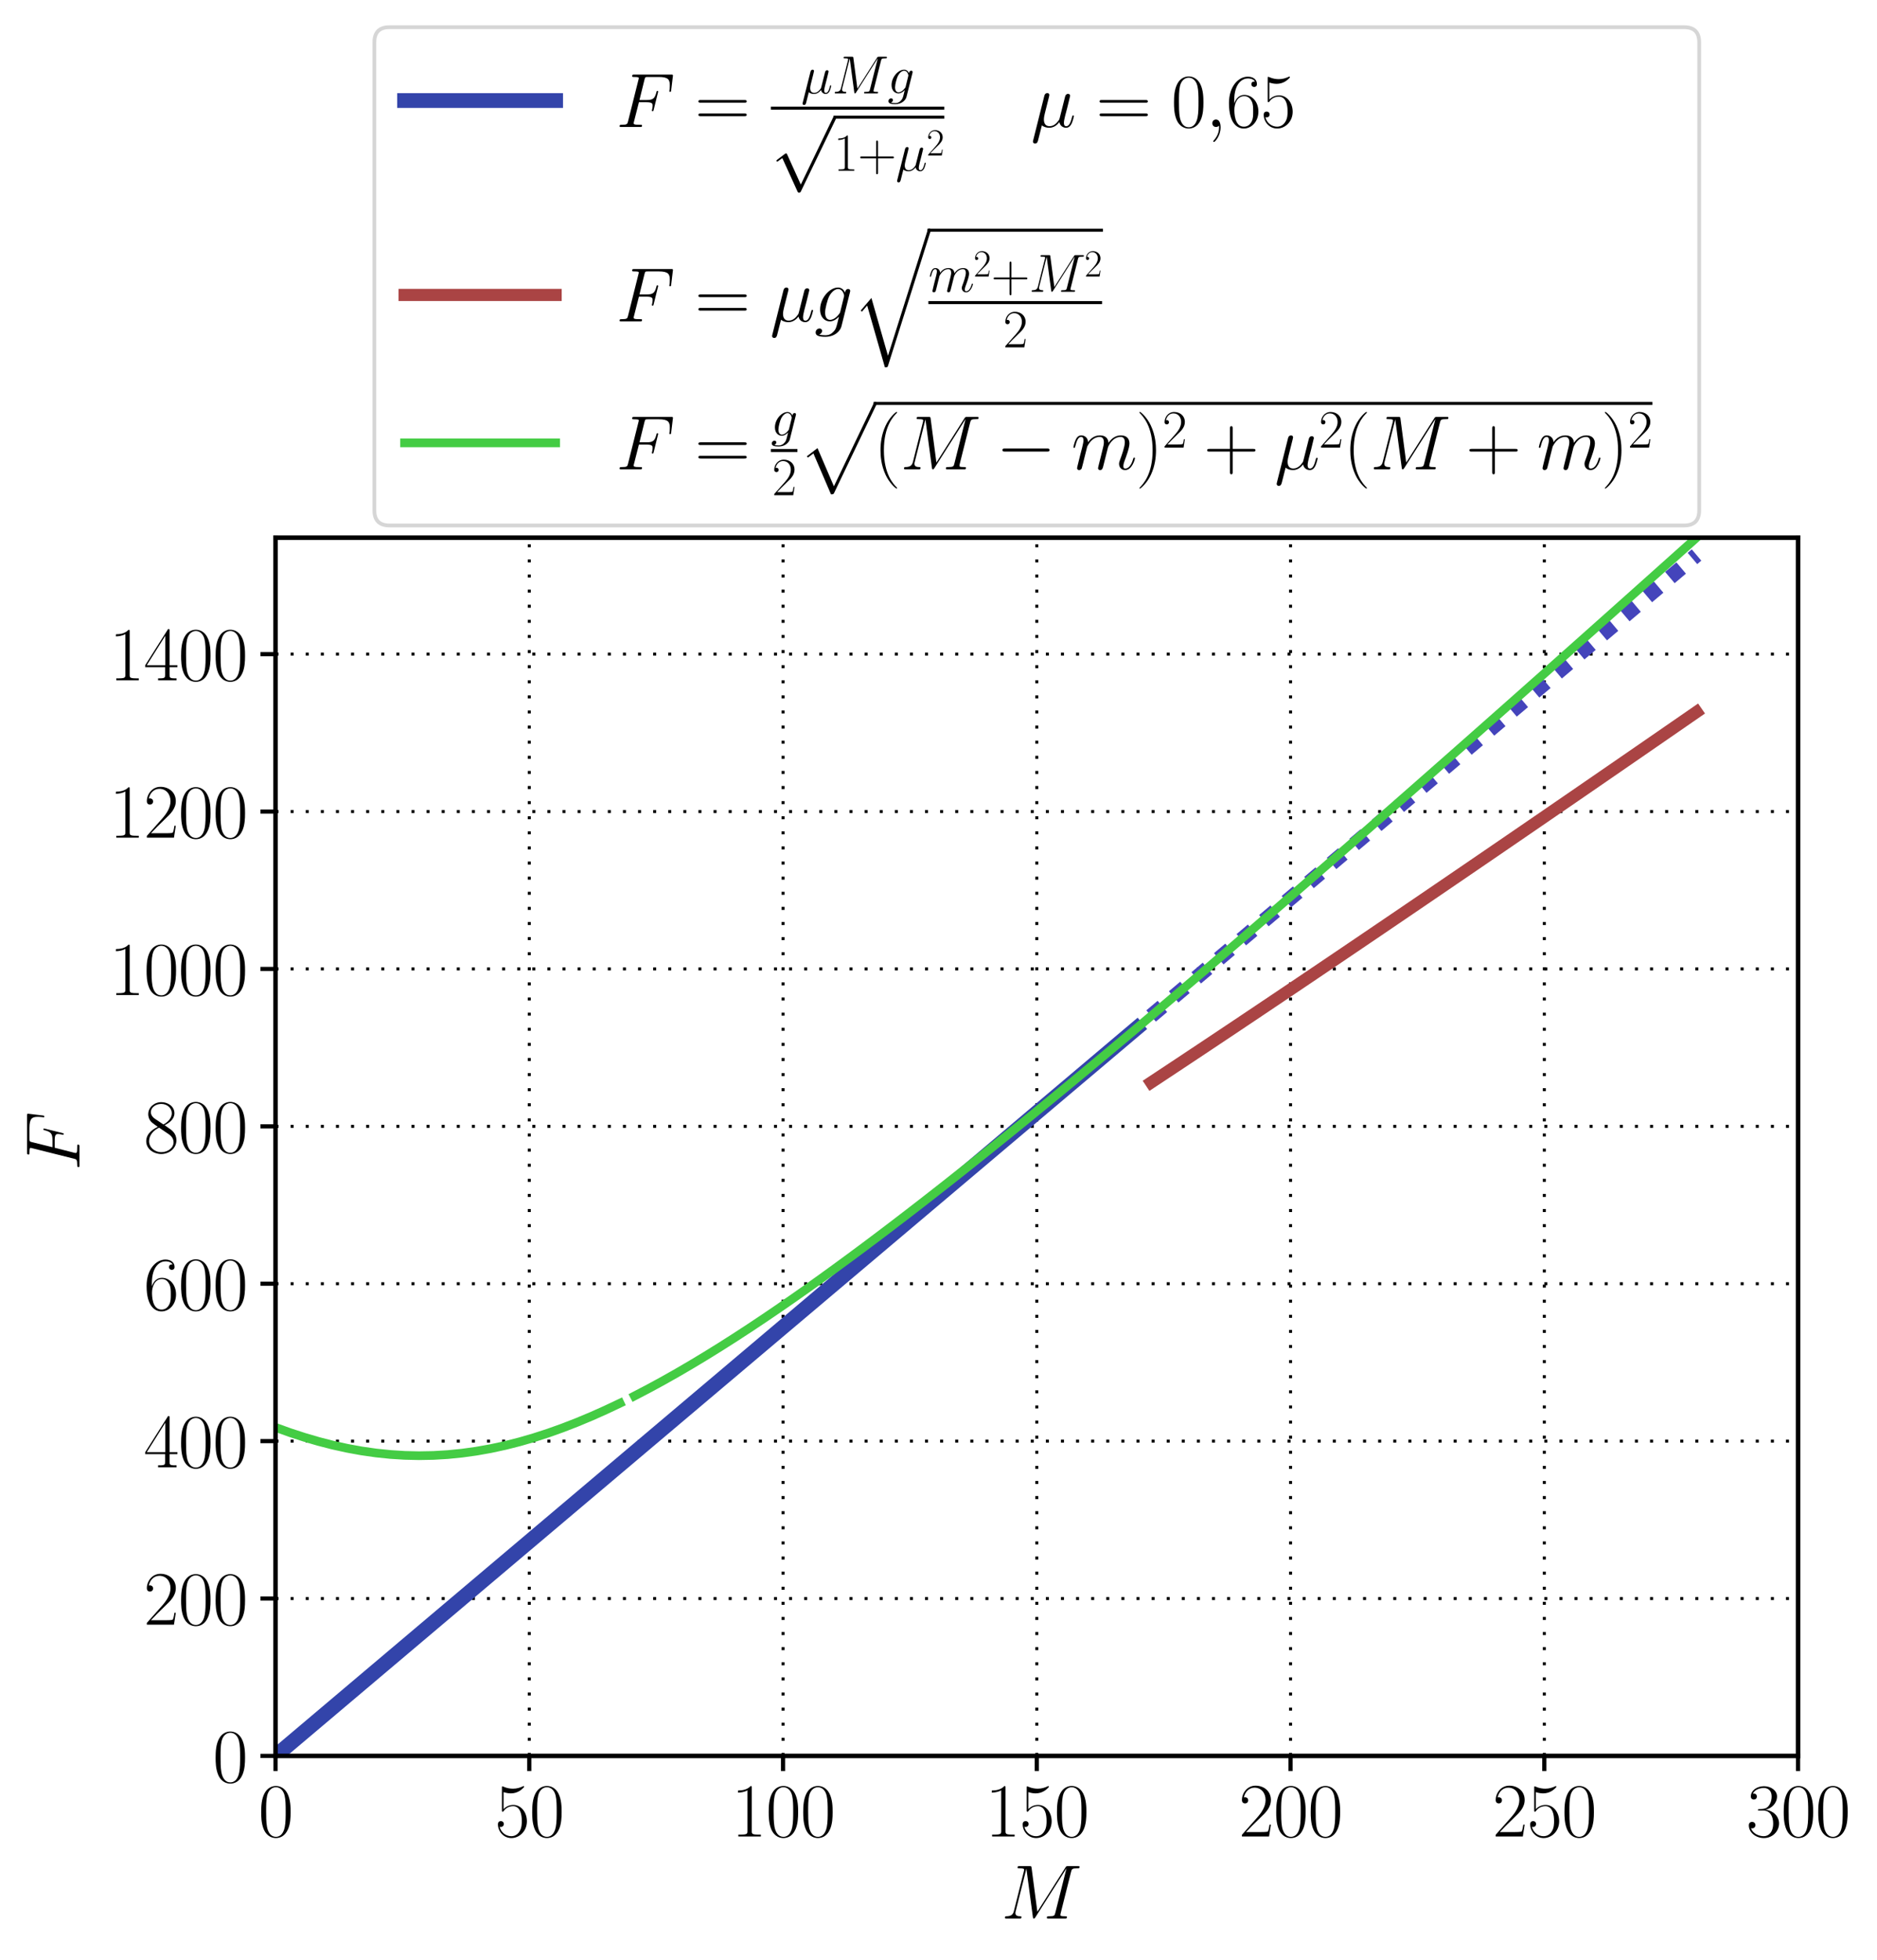 <?xml version="1.0" encoding="utf-8" standalone="no"?>
<!DOCTYPE svg PUBLIC "-//W3C//DTD SVG 1.1//EN"
  "http://www.w3.org/Graphics/SVG/1.1/DTD/svg11.dtd">
<svg xmlns:xlink="http://www.w3.org/1999/xlink" width="497.072pt" height="519.037pt" viewBox="0 0 497.072 519.037" xmlns="http://www.w3.org/2000/svg" version="1.1">
 <defs>
  <style type="text/css">*{stroke-linejoin: round; stroke-linecap: butt}</style>
 </defs>
 <g id="figure_1">
  <g id="patch_1">
   <path d="M 0 519.037 
L 497.072 519.037 
L 497.072 0 
L 0 0 
z
" style="fill: #ffffff"/>
  </g>
  <g id="axes_1">
   <g id="patch_2">
    <path d="M 72.965 464.912 
L 476.165 464.912 
L 476.165 142.352 
L 72.965 142.352 
z
" style="fill: #ffffff"/>
   </g>
   <g id="matplotlib.axis_1">
    <g id="xtick_1">
     <g id="line2d_1">
      <path d="M 72.965 464.912 
L 72.965 142.352 
" clip-path="url(#p3f14b94b79)" style="fill: none; stroke-dasharray: 0.8,3.2; stroke-dashoffset: 0; stroke: #000000; stroke-width: 0.8"/>
     </g>
     <g id="line2d_2">
      <defs>
       <path id="m702214ab33" d="M 0 0 
L 0 4 
" style="stroke: #000000; stroke-width: 1.1"/>
      </defs>
      <g>
       <use xlink:href="#m702214ab33" x="72.965" y="464.912" style="stroke: #000000; stroke-width: 1.1"/>
      </g>
     </g>
     <g id="text_1">
      <!-- $\mathdefault{0}$ -->
      <g transform="translate(68.396 486.249) scale(0.2 -0.2)">
       <defs>
        <path id="CMR17-30" d="M 2688 2025 
C 2688 2416 2682 3080 2413 3591 
C 2176 4039 1798 4198 1466 4198 
C 1158 4198 768 4058 525 3597 
C 269 3118 243 2524 243 2025 
C 243 1661 250 1106 448 619 
C 723 -39 1216 -128 1466 -128 
C 1760 -128 2208 -7 2470 600 
C 2662 1042 2688 1559 2688 2025 
z
M 1466 -26 
C 1056 -26 813 325 723 812 
C 653 1188 653 1738 653 2096 
C 653 2588 653 2997 736 3387 
C 858 3929 1216 4096 1466 4096 
C 1728 4096 2067 3923 2189 3400 
C 2272 3036 2278 2607 2278 2096 
C 2278 1680 2278 1169 2202 792 
C 2067 95 1690 -26 1466 -26 
z
" transform="scale(0.016)"/>
       </defs>
       <use xlink:href="#CMR17-30" transform="scale(0.996)"/>
      </g>
     </g>
    </g>
    <g id="xtick_2">
     <g id="line2d_3">
      <path d="M 140.165 464.912 
L 140.165 142.352 
" clip-path="url(#p3f14b94b79)" style="fill: none; stroke-dasharray: 0.8,3.2; stroke-dashoffset: 0; stroke: #000000; stroke-width: 0.8"/>
     </g>
     <g id="line2d_4">
      <g>
       <use xlink:href="#m702214ab33" x="140.165" y="464.912" style="stroke: #000000; stroke-width: 1.1"/>
      </g>
     </g>
     <g id="text_2">
      <!-- $\mathdefault{50}$ -->
      <g transform="translate(131.027 486.249) scale(0.2 -0.2)">
       <defs>
        <path id="CMR17-35" d="M 730 3692 
C 794 3666 1056 3584 1325 3584 
C 1920 3584 2246 3911 2432 4100 
C 2432 4157 2432 4192 2394 4192 
C 2387 4192 2374 4192 2323 4163 
C 2099 4058 1837 3973 1517 3973 
C 1325 3973 1037 3999 723 4139 
C 653 4171 640 4171 634 4171 
C 602 4171 595 4164 595 4037 
L 595 2203 
C 595 2089 595 2057 659 2057 
C 691 2057 704 2070 736 2114 
C 941 2401 1222 2522 1542 2522 
C 1766 2522 2246 2382 2246 1289 
C 2246 1085 2246 715 2054 421 
C 1894 159 1645 25 1370 25 
C 947 25 518 320 403 814 
C 429 807 480 795 506 795 
C 589 795 749 840 749 1038 
C 749 1210 627 1280 506 1280 
C 358 1280 262 1190 262 1011 
C 262 454 704 -128 1382 -128 
C 2042 -128 2669 440 2669 1264 
C 2669 2030 2170 2624 1549 2624 
C 1222 2624 947 2503 730 2274 
L 730 3692 
z
" transform="scale(0.016)"/>
       </defs>
       <use xlink:href="#CMR17-35" transform="scale(0.996)"/>
       <use xlink:href="#CMR17-30" transform="translate(45.69 0) scale(0.996)"/>
      </g>
     </g>
    </g>
    <g id="xtick_3">
     <g id="line2d_5">
      <path d="M 207.365 464.912 
L 207.365 142.352 
" clip-path="url(#p3f14b94b79)" style="fill: none; stroke-dasharray: 0.8,3.2; stroke-dashoffset: 0; stroke: #000000; stroke-width: 0.8"/>
     </g>
     <g id="line2d_6">
      <g>
       <use xlink:href="#m702214ab33" x="207.365" y="464.912" style="stroke: #000000; stroke-width: 1.1"/>
      </g>
     </g>
     <g id="text_3">
      <!-- $\mathdefault{100}$ -->
      <g transform="translate(193.658 486.249) scale(0.2 -0.2)">
       <defs>
        <path id="CMR17-31" d="M 1702 4058 
C 1702 4192 1696 4192 1606 4192 
C 1357 3916 979 3827 621 3827 
C 602 3827 570 3827 563 3808 
C 557 3795 557 3782 557 3648 
C 755 3648 1088 3686 1344 3839 
L 1344 461 
C 1344 236 1331 160 781 160 
L 589 160 
L 589 0 
C 896 0 1216 0 1523 0 
C 1830 0 2150 0 2458 0 
L 2458 160 
L 2266 160 
C 1715 160 1702 230 1702 458 
L 1702 4058 
z
" transform="scale(0.016)"/>
       </defs>
       <use xlink:href="#CMR17-31" transform="scale(0.996)"/>
       <use xlink:href="#CMR17-30" transform="translate(45.69 0) scale(0.996)"/>
       <use xlink:href="#CMR17-30" transform="translate(91.381 0) scale(0.996)"/>
      </g>
     </g>
    </g>
    <g id="xtick_4">
     <g id="line2d_7">
      <path d="M 274.565 464.912 
L 274.565 142.352 
" clip-path="url(#p3f14b94b79)" style="fill: none; stroke-dasharray: 0.8,3.2; stroke-dashoffset: 0; stroke: #000000; stroke-width: 0.8"/>
     </g>
     <g id="line2d_8">
      <g>
       <use xlink:href="#m702214ab33" x="274.565" y="464.912" style="stroke: #000000; stroke-width: 1.1"/>
      </g>
     </g>
     <g id="text_4">
      <!-- $\mathdefault{150}$ -->
      <g transform="translate(260.858 486.249) scale(0.2 -0.2)">
       <use xlink:href="#CMR17-31" transform="scale(0.996)"/>
       <use xlink:href="#CMR17-35" transform="translate(45.69 0) scale(0.996)"/>
       <use xlink:href="#CMR17-30" transform="translate(91.381 0) scale(0.996)"/>
      </g>
     </g>
    </g>
    <g id="xtick_5">
     <g id="line2d_9">
      <path d="M 341.765 464.912 
L 341.765 142.352 
" clip-path="url(#p3f14b94b79)" style="fill: none; stroke-dasharray: 0.8,3.2; stroke-dashoffset: 0; stroke: #000000; stroke-width: 0.8"/>
     </g>
     <g id="line2d_10">
      <g>
       <use xlink:href="#m702214ab33" x="341.765" y="464.912" style="stroke: #000000; stroke-width: 1.1"/>
      </g>
     </g>
     <g id="text_5">
      <!-- $\mathdefault{200}$ -->
      <g transform="translate(328.058 486.249) scale(0.2 -0.2)">
       <defs>
        <path id="CMR17-32" d="M 2669 989 
L 2554 989 
C 2490 536 2438 459 2413 420 
C 2381 369 1920 369 1830 369 
L 602 369 
C 832 619 1280 1072 1824 1597 
C 2214 1967 2669 2402 2669 3035 
C 2669 3790 2067 4224 1395 4224 
C 691 4224 262 3604 262 3030 
C 262 2780 448 2748 525 2748 
C 589 2748 781 2787 781 3010 
C 781 3207 614 3264 525 3264 
C 486 3264 448 3258 422 3245 
C 544 3790 915 4058 1306 4058 
C 1862 4058 2227 3617 2227 3035 
C 2227 2479 1901 2000 1536 1584 
L 262 146 
L 262 0 
L 2515 0 
L 2669 989 
z
" transform="scale(0.016)"/>
       </defs>
       <use xlink:href="#CMR17-32" transform="scale(0.996)"/>
       <use xlink:href="#CMR17-30" transform="translate(45.69 0) scale(0.996)"/>
       <use xlink:href="#CMR17-30" transform="translate(91.381 0) scale(0.996)"/>
      </g>
     </g>
    </g>
    <g id="xtick_6">
     <g id="line2d_11">
      <path d="M 408.965 464.912 
L 408.965 142.352 
" clip-path="url(#p3f14b94b79)" style="fill: none; stroke-dasharray: 0.8,3.2; stroke-dashoffset: 0; stroke: #000000; stroke-width: 0.8"/>
     </g>
     <g id="line2d_12">
      <g>
       <use xlink:href="#m702214ab33" x="408.965" y="464.912" style="stroke: #000000; stroke-width: 1.1"/>
      </g>
     </g>
     <g id="text_6">
      <!-- $\mathdefault{250}$ -->
      <g transform="translate(395.258 486.249) scale(0.2 -0.2)">
       <use xlink:href="#CMR17-32" transform="scale(0.996)"/>
       <use xlink:href="#CMR17-35" transform="translate(45.69 0) scale(0.996)"/>
       <use xlink:href="#CMR17-30" transform="translate(91.381 0) scale(0.996)"/>
      </g>
     </g>
    </g>
    <g id="xtick_7">
     <g id="line2d_13">
      <path d="M 476.165 464.912 
L 476.165 142.352 
" clip-path="url(#p3f14b94b79)" style="fill: none; stroke-dasharray: 0.8,3.2; stroke-dashoffset: 0; stroke: #000000; stroke-width: 0.8"/>
     </g>
     <g id="line2d_14">
      <g>
       <use xlink:href="#m702214ab33" x="476.165" y="464.912" style="stroke: #000000; stroke-width: 1.1"/>
      </g>
     </g>
     <g id="text_7">
      <!-- $\mathdefault{300}$ -->
      <g transform="translate(462.458 486.249) scale(0.2 -0.2)">
       <defs>
        <path id="CMR17-33" d="M 1414 2157 
C 1984 2157 2234 1662 2234 1090 
C 2234 320 1824 25 1453 25 
C 1114 25 563 194 390 693 
C 422 680 454 680 486 680 
C 640 680 755 782 755 948 
C 755 1133 614 1216 486 1216 
C 378 1216 211 1165 211 926 
C 211 335 787 -128 1466 -128 
C 2176 -128 2720 430 2720 1085 
C 2720 1707 2208 2157 1600 2227 
C 2086 2328 2554 2756 2554 3329 
C 2554 3820 2048 4179 1472 4179 
C 890 4179 378 3829 378 3329 
C 378 3110 544 3072 627 3072 
C 762 3072 877 3155 877 3321 
C 877 3486 762 3569 627 3569 
C 602 3569 570 3569 544 3557 
C 730 3959 1235 4032 1459 4032 
C 1683 4032 2106 3925 2106 3320 
C 2106 3143 2080 2828 1862 2550 
C 1670 2304 1453 2304 1242 2284 
C 1210 2284 1062 2269 1037 2269 
C 992 2263 966 2257 966 2208 
C 966 2163 973 2157 1101 2157 
L 1414 2157 
z
" transform="scale(0.016)"/>
       </defs>
       <use xlink:href="#CMR17-33" transform="scale(0.996)"/>
       <use xlink:href="#CMR17-30" transform="translate(45.69 0) scale(0.996)"/>
       <use xlink:href="#CMR17-30" transform="translate(91.381 0) scale(0.996)"/>
      </g>
     </g>
    </g>
    <g id="text_8">
     <!-- $M$ -->
     <g transform="translate(265.128 507.962) scale(0.2 -0.2)">
      <defs>
       <path id="CMMI12-4d" d="M 5811 3886 
C 5869 4103 5882 4167 6336 4167 
C 6458 4167 6515 4167 6515 4288 
C 6515 4352 6470 4352 6349 4352 
L 5581 4352 
C 5421 4352 5414 4346 5344 4243 
L 3008 562 
L 2528 4211 
C 2509 4352 2502 4352 2336 4352 
L 1542 4352 
C 1421 4352 1363 4352 1363 4231 
C 1363 4167 1421 4167 1517 4167 
C 1907 4167 1907 4116 1907 4046 
C 1907 4034 1907 3995 1882 3899 
L 1062 634 
C 986 327 838 186 410 186 
C 390 186 314 186 314 73 
C 314 0 371 0 397 0 
C 525 0 851 0 979 0 
L 1286 0 
C 1376 0 1485 0 1574 0 
C 1619 0 1690 0 1690 122 
C 1690 180 1626 186 1600 186 
C 1389 186 1184 224 1184 454 
C 1184 518 1184 524 1210 613 
L 2093 4129 
L 2099 4129 
L 2630 172 
C 2650 19 2656 0 2714 0 
C 2784 0 2816 51 2848 109 
L 5421 4161 
L 5427 4161 
L 4499 473 
C 4442 250 4429 186 3981 186 
C 3859 186 3795 186 3795 70 
C 3795 0 3853 0 3891 0 
C 4000 0 4128 0 4237 0 
L 4992 0 
C 5101 0 5235 0 5344 0 
C 5395 0 5466 0 5466 122 
C 5466 186 5408 186 5312 186 
C 4922 186 4922 234 4922 294 
C 4922 301 4922 345 4934 396 
L 5811 3886 
z
" transform="scale(0.016)"/>
      </defs>
      <use xlink:href="#CMMI12-4d" transform="scale(0.996)"/>
     </g>
    </g>
   </g>
   <g id="matplotlib.axis_2">
    <g id="ytick_1">
     <g id="line2d_15">
      <path d="M 72.965 464.912 
L 476.165 464.912 
" clip-path="url(#p3f14b94b79)" style="fill: none; stroke-dasharray: 0.8,3.2; stroke-dashoffset: 0; stroke: #000000; stroke-width: 0.8"/>
     </g>
     <g id="line2d_16">
      <defs>
       <path id="ma2d74c835d" d="M 0 0 
L -4 0 
" style="stroke: #000000; stroke-width: 1.1"/>
      </defs>
      <g>
       <use xlink:href="#ma2d74c835d" x="72.965" y="464.912" style="stroke: #000000; stroke-width: 1.1"/>
      </g>
     </g>
     <g id="text_9">
      <!-- $\mathdefault{0}$ -->
      <g transform="translate(56.327 471.83) scale(0.2 -0.2)">
       <use xlink:href="#CMR17-30" transform="scale(0.996)"/>
      </g>
     </g>
    </g>
    <g id="ytick_2">
     <g id="line2d_17">
      <path d="M 72.965 423.238 
L 476.165 423.238 
" clip-path="url(#p3f14b94b79)" style="fill: none; stroke-dasharray: 0.8,3.2; stroke-dashoffset: 0; stroke: #000000; stroke-width: 0.8"/>
     </g>
     <g id="line2d_18">
      <g>
       <use xlink:href="#ma2d74c835d" x="72.965" y="423.238" style="stroke: #000000; stroke-width: 1.1"/>
      </g>
     </g>
     <g id="text_10">
      <!-- $\mathdefault{200}$ -->
      <g transform="translate(38.051 430.157) scale(0.2 -0.2)">
       <use xlink:href="#CMR17-32" transform="scale(0.996)"/>
       <use xlink:href="#CMR17-30" transform="translate(45.69 0) scale(0.996)"/>
       <use xlink:href="#CMR17-30" transform="translate(91.381 0) scale(0.996)"/>
      </g>
     </g>
    </g>
    <g id="ytick_3">
     <g id="line2d_19">
      <path d="M 72.965 381.565 
L 476.165 381.565 
" clip-path="url(#p3f14b94b79)" style="fill: none; stroke-dasharray: 0.8,3.2; stroke-dashoffset: 0; stroke: #000000; stroke-width: 0.8"/>
     </g>
     <g id="line2d_20">
      <g>
       <use xlink:href="#ma2d74c835d" x="72.965" y="381.565" style="stroke: #000000; stroke-width: 1.1"/>
      </g>
     </g>
     <g id="text_11">
      <!-- $\mathdefault{400}$ -->
      <g transform="translate(38.051 388.483) scale(0.2 -0.2)">
       <defs>
        <path id="CMR17-34" d="M 2150 4122 
C 2150 4256 2144 4256 2029 4256 
L 128 1254 
L 128 1088 
L 1779 1088 
L 1779 457 
C 1779 224 1766 160 1318 160 
L 1197 160 
L 1197 0 
C 1402 0 1747 0 1965 0 
C 2182 0 2528 0 2733 0 
L 2733 160 
L 2611 160 
C 2163 160 2150 224 2150 457 
L 2150 1088 
L 2803 1088 
L 2803 1254 
L 2150 1254 
L 2150 4122 
z
M 1798 3703 
L 1798 1254 
L 256 1254 
L 1798 3703 
z
" transform="scale(0.016)"/>
       </defs>
       <use xlink:href="#CMR17-34" transform="scale(0.996)"/>
       <use xlink:href="#CMR17-30" transform="translate(45.69 0) scale(0.996)"/>
       <use xlink:href="#CMR17-30" transform="translate(91.381 0) scale(0.996)"/>
      </g>
     </g>
    </g>
    <g id="ytick_4">
     <g id="line2d_21">
      <path d="M 72.965 339.891 
L 476.165 339.891 
" clip-path="url(#p3f14b94b79)" style="fill: none; stroke-dasharray: 0.8,3.2; stroke-dashoffset: 0; stroke: #000000; stroke-width: 0.8"/>
     </g>
     <g id="line2d_22">
      <g>
       <use xlink:href="#ma2d74c835d" x="72.965" y="339.891" style="stroke: #000000; stroke-width: 1.1"/>
      </g>
     </g>
     <g id="text_12">
      <!-- $\mathdefault{600}$ -->
      <g transform="translate(38.051 346.81) scale(0.2 -0.2)">
       <defs>
        <path id="CMR17-36" d="M 678 2176 
C 678 3690 1395 4032 1811 4032 
C 1946 4032 2272 4009 2400 3776 
C 2298 3776 2106 3776 2106 3553 
C 2106 3381 2246 3323 2336 3323 
C 2394 3323 2566 3348 2566 3560 
C 2566 3954 2246 4179 1805 4179 
C 1043 4179 243 3390 243 1984 
C 243 253 966 -128 1478 -128 
C 2099 -128 2688 427 2688 1283 
C 2688 2081 2170 2662 1517 2662 
C 1126 2662 838 2407 678 1960 
L 678 2176 
z
M 1478 25 
C 691 25 691 1200 691 1436 
C 691 1896 909 2560 1504 2560 
C 1613 2560 1926 2560 2138 2120 
C 2253 1870 2253 1609 2253 1289 
C 2253 944 2253 690 2118 434 
C 1978 171 1773 25 1478 25 
z
" transform="scale(0.016)"/>
       </defs>
       <use xlink:href="#CMR17-36" transform="scale(0.996)"/>
       <use xlink:href="#CMR17-30" transform="translate(45.69 0) scale(0.996)"/>
       <use xlink:href="#CMR17-30" transform="translate(91.381 0) scale(0.996)"/>
      </g>
     </g>
    </g>
    <g id="ytick_5">
     <g id="line2d_23">
      <path d="M 72.965 298.218 
L 476.165 298.218 
" clip-path="url(#p3f14b94b79)" style="fill: none; stroke-dasharray: 0.8,3.2; stroke-dashoffset: 0; stroke: #000000; stroke-width: 0.8"/>
     </g>
     <g id="line2d_24">
      <g>
       <use xlink:href="#ma2d74c835d" x="72.965" y="298.218" style="stroke: #000000; stroke-width: 1.1"/>
      </g>
     </g>
     <g id="text_13">
      <!-- $\mathdefault{800}$ -->
      <g transform="translate(38.051 305.136) scale(0.2 -0.2)">
       <defs>
        <path id="CMR17-38" d="M 1741 2264 
C 2144 2467 2554 2773 2554 3263 
C 2554 3841 1990 4179 1472 4179 
C 890 4179 378 3759 378 3180 
C 378 3021 416 2747 666 2505 
C 730 2442 998 2251 1171 2130 
C 883 1983 211 1634 211 934 
C 211 279 838 -128 1459 -128 
C 2144 -128 2720 362 2720 1010 
C 2720 1590 2330 1857 2074 2029 
L 1741 2264 
z
M 902 2822 
C 851 2854 595 3051 595 3351 
C 595 3739 998 4032 1459 4032 
C 1965 4032 2336 3676 2336 3262 
C 2336 2669 1670 2331 1638 2331 
C 1632 2331 1626 2331 1574 2370 
L 902 2822 
z
M 2080 1519 
C 2176 1449 2483 1240 2483 851 
C 2483 381 2010 25 1472 25 
C 890 25 448 438 448 940 
C 448 1443 838 1862 1280 2060 
L 2080 1519 
z
" transform="scale(0.016)"/>
       </defs>
       <use xlink:href="#CMR17-38" transform="scale(0.996)"/>
       <use xlink:href="#CMR17-30" transform="translate(45.69 0) scale(0.996)"/>
       <use xlink:href="#CMR17-30" transform="translate(91.381 0) scale(0.996)"/>
      </g>
     </g>
    </g>
    <g id="ytick_6">
     <g id="line2d_25">
      <path d="M 72.965 256.544 
L 476.165 256.544 
" clip-path="url(#p3f14b94b79)" style="fill: none; stroke-dasharray: 0.8,3.2; stroke-dashoffset: 0; stroke: #000000; stroke-width: 0.8"/>
     </g>
     <g id="line2d_26">
      <g>
       <use xlink:href="#ma2d74c835d" x="72.965" y="256.544" style="stroke: #000000; stroke-width: 1.1"/>
      </g>
     </g>
     <g id="text_14">
      <!-- $\mathdefault{1000}$ -->
      <g transform="translate(28.913 263.463) scale(0.2 -0.2)">
       <use xlink:href="#CMR17-31" transform="scale(0.996)"/>
       <use xlink:href="#CMR17-30" transform="translate(45.69 0) scale(0.996)"/>
       <use xlink:href="#CMR17-30" transform="translate(91.381 0) scale(0.996)"/>
       <use xlink:href="#CMR17-30" transform="translate(137.071 0) scale(0.996)"/>
      </g>
     </g>
    </g>
    <g id="ytick_7">
     <g id="line2d_27">
      <path d="M 72.965 214.871 
L 476.165 214.871 
" clip-path="url(#p3f14b94b79)" style="fill: none; stroke-dasharray: 0.8,3.2; stroke-dashoffset: 0; stroke: #000000; stroke-width: 0.8"/>
     </g>
     <g id="line2d_28">
      <g>
       <use xlink:href="#ma2d74c835d" x="72.965" y="214.871" style="stroke: #000000; stroke-width: 1.1"/>
      </g>
     </g>
     <g id="text_15">
      <!-- $\mathdefault{1200}$ -->
      <g transform="translate(28.913 221.789) scale(0.2 -0.2)">
       <use xlink:href="#CMR17-31" transform="scale(0.996)"/>
       <use xlink:href="#CMR17-32" transform="translate(45.69 0) scale(0.996)"/>
       <use xlink:href="#CMR17-30" transform="translate(91.381 0) scale(0.996)"/>
       <use xlink:href="#CMR17-30" transform="translate(137.071 0) scale(0.996)"/>
      </g>
     </g>
    </g>
    <g id="ytick_8">
     <g id="line2d_29">
      <path d="M 72.965 173.197 
L 476.165 173.197 
" clip-path="url(#p3f14b94b79)" style="fill: none; stroke-dasharray: 0.8,3.2; stroke-dashoffset: 0; stroke: #000000; stroke-width: 0.8"/>
     </g>
     <g id="line2d_30">
      <g>
       <use xlink:href="#ma2d74c835d" x="72.965" y="173.197" style="stroke: #000000; stroke-width: 1.1"/>
      </g>
     </g>
     <g id="text_16">
      <!-- $\mathdefault{1400}$ -->
      <g transform="translate(28.913 180.116) scale(0.2 -0.2)">
       <use xlink:href="#CMR17-31" transform="scale(0.996)"/>
       <use xlink:href="#CMR17-34" transform="translate(45.69 0) scale(0.996)"/>
       <use xlink:href="#CMR17-30" transform="translate(91.381 0) scale(0.996)"/>
       <use xlink:href="#CMR17-30" transform="translate(137.071 0) scale(0.996)"/>
      </g>
     </g>
    </g>
    <g id="text_17">
     <!-- $F$ -->
     <g transform="translate(21.037 309.947) rotate(-90) scale(0.2 -0.2)">
      <defs>
       <path id="CMMI12-46" d="M 1901 2055 
L 2515 2055 
C 3002 2055 3040 1946 3040 1761 
C 3040 1678 3027 1589 2995 1448 
C 2982 1423 2976 1391 2976 1378 
C 2976 1333 3002 1308 3046 1308 
C 3098 1308 3104 1333 3130 1435 
L 3501 2935 
C 3501 2961 3482 2999 3437 2999 
C 3379 2999 3373 2974 3347 2863 
C 3213 2376 3085 2240 2528 2240 
L 1946 2240 
L 2362 3926 
C 2419 4154 2432 4154 2694 4154 
L 3552 4154 
C 4352 4154 4467 3918 4467 3464 
C 4467 3426 4467 3285 4448 3119 
C 4442 3094 4429 3011 4429 2985 
C 4429 2934 4461 2915 4499 2915 
C 4544 2915 4570 2941 4582 3055 
L 4717 4174 
C 4717 4195 4730 4263 4730 4277 
C 4730 4352 4672 4352 4557 4352 
L 1523 4352 
C 1402 4352 1338 4352 1338 4229 
C 1338 4154 1382 4154 1491 4154 
C 1888 4154 1888 4113 1888 4050 
C 1888 4018 1882 3992 1862 3922 
L 998 473 
C 941 249 928 185 480 185 
C 358 185 294 185 294 70 
C 294 0 352 0 390 0 
C 512 0 640 0 762 0 
L 1594 0 
C 1734 0 1888 0 2029 0 
C 2086 0 2163 0 2163 115 
C 2163 185 2125 185 1984 185 
C 1478 185 1466 229 1466 324 
C 1466 356 1478 406 1491 449 
L 1901 2055 
z
" transform="scale(0.016)"/>
      </defs>
      <use xlink:href="#CMMI12-46" transform="scale(0.996)"/>
     </g>
    </g>
   </g>
   <g id="line2d_31">
    <path d="M 72.965 464.912 
L 76.766 461.7 
L 80.567 458.489 
L 84.369 455.277 
L 88.17 452.065 
L 91.971 448.853 
L 95.772 445.642 
L 99.573 442.43 
L 103.375 439.218 
L 107.176 436.006 
L 110.977 432.795 
L 114.778 429.583 
L 118.58 426.371 
L 122.381 423.159 
L 126.182 419.948 
L 129.983 416.736 
L 133.784 413.524 
L 137.586 410.312 
L 141.387 407.101 
L 145.188 403.889 
L 148.989 400.677 
L 152.79 397.465 
L 156.592 394.254 
L 160.393 391.042 
L 164.194 387.83 
L 167.995 384.619 
L 171.797 381.407 
L 175.598 378.195 
L 179.399 374.983 
L 183.2 371.772 
L 187.001 368.56 
L 190.803 365.348 
L 194.604 362.136 
L 198.405 358.925 
L 202.206 355.713 
L 206.007 352.501 
L 209.809 349.289 
L 213.61 346.078 
L 217.411 342.866 
L 221.212 339.654 
L 225.013 336.442 
L 228.815 333.231 
L 232.616 330.019 
L 236.417 326.807 
L 240.218 323.595 
L 244.02 320.384 
L 247.821 317.172 
L 251.622 313.96 
L 255.423 310.748 
L 259.224 307.537 
L 263.026 304.325 
L 266.827 301.113 
L 270.628 297.902 
L 274.429 294.69 
L 278.23 291.478 
L 282.032 288.266 
L 285.833 285.055 
L 289.634 281.843 
L 293.435 278.631 
L 297.237 275.419 
L 301.038 272.208 
" clip-path="url(#p3f14b94b79)" style="fill: none; stroke: #3344aa; stroke-width: 3.91; stroke-linecap: square"/>
   </g>
   <g id="line2d_32">
    <path d="M 304.839 268.996 
L 308.64 265.784 
L 312.441 262.572 
L 316.243 259.361 
L 320.044 256.149 
L 323.845 252.937 
L 327.646 249.725 
L 331.447 246.514 
L 335.249 243.302 
L 339.05 240.09 
L 342.851 236.878 
L 346.652 233.667 
L 350.453 230.455 
L 354.255 227.243 
L 358.056 224.032 
L 361.857 220.82 
L 365.658 217.608 
L 369.46 214.396 
L 373.261 211.185 
L 377.062 207.973 
L 380.863 204.761 
L 384.664 201.549 
L 388.466 198.338 
L 392.267 195.126 
L 396.068 191.914 
L 399.869 188.702 
L 403.67 185.491 
L 407.472 182.279 
L 411.273 179.067 
L 415.074 175.855 
L 418.875 172.644 
L 422.677 169.432 
L 426.478 166.22 
L 430.279 163.008 
L 434.08 159.797 
L 437.881 156.585 
L 441.683 153.373 
L 445.484 150.162 
L 449.285 146.95 
" clip-path="url(#p3f14b94b79)" style="fill: none; stroke-dasharray: 3.91,3.91,3.91,3.91; stroke-dashoffset: 0; stroke: #4444bb; stroke-width: 3.91"/>
   </g>
   <g id="line2d_33">
    <path d="M 304.839 286.603 
L 308.64 284.09 
L 312.441 281.572 
L 316.243 279.048 
L 320.044 276.519 
L 323.845 273.985 
L 327.646 271.447 
L 331.447 268.904 
L 335.249 266.356 
L 339.05 263.805 
L 342.851 261.249 
L 346.652 258.689 
L 350.453 256.126 
L 354.255 253.559 
L 358.056 250.988 
L 361.857 248.414 
L 365.658 245.837 
L 369.46 243.257 
L 373.261 240.674 
L 377.062 238.088 
L 380.863 235.499 
L 384.664 232.907 
L 388.466 230.312 
L 392.267 227.715 
L 396.068 225.116 
L 399.869 222.514 
L 403.67 219.91 
L 407.472 217.304 
L 411.273 214.695 
L 415.074 212.084 
L 418.875 209.472 
L 422.677 206.857 
L 426.478 204.24 
L 430.279 201.622 
L 434.08 199.002 
L 437.881 196.38 
L 441.683 193.756 
L 445.484 191.131 
L 449.285 188.504 
" clip-path="url(#p3f14b94b79)" style="fill: none; stroke: #aa4444; stroke-width: 3.22; stroke-linecap: square"/>
   </g>
   <g id="line2d_34">
    <path d="M 167.995 369.623 
L 171.797 367.641 
L 175.598 365.574 
L 179.399 363.427 
L 183.2 361.206 
L 187.001 358.914 
L 190.803 356.558 
L 194.604 354.139 
L 198.405 351.664 
L 202.206 349.134 
L 206.007 346.554 
L 209.809 343.928 
L 213.61 341.257 
L 217.411 338.544 
L 221.212 335.794 
L 225.013 333.006 
L 228.815 330.185 
L 232.616 327.332 
L 236.417 324.449 
L 240.218 321.538 
L 244.02 318.6 
L 247.821 315.637 
L 251.622 312.651 
L 255.423 309.643 
L 259.224 306.614 
L 263.026 303.565 
L 266.827 300.497 
L 270.628 297.413 
L 274.429 294.311 
L 278.23 291.194 
L 282.032 288.061 
L 285.833 284.915 
L 289.634 281.755 
L 293.435 278.583 
L 297.237 275.399 
L 301.038 272.203 
L 304.839 268.996 
L 308.64 265.779 
L 312.441 262.552 
L 316.243 259.315 
L 320.044 256.07 
L 323.845 252.815 
L 327.646 249.553 
L 331.447 246.283 
L 335.249 243.006 
L 339.05 239.721 
L 342.851 236.429 
L 346.652 233.131 
L 350.453 229.827 
L 354.255 226.517 
L 358.056 223.201 
L 361.857 219.879 
L 365.658 216.552 
L 369.46 213.22 
L 373.261 209.883 
L 377.062 206.541 
L 380.863 203.195 
L 384.664 199.845 
L 388.466 196.49 
L 392.267 193.131 
L 396.068 189.769 
L 399.869 186.402 
L 403.67 183.032 
L 407.472 179.659 
L 411.273 176.282 
L 415.074 172.902 
L 418.875 169.519 
L 422.677 166.132 
L 426.478 162.743 
L 430.279 159.351 
L 434.08 155.957 
L 437.881 152.559 
L 441.683 149.159 
L 445.484 145.757 
L 449.285 142.352 
" clip-path="url(#p3f14b94b79)" style="fill: none; stroke: #44cc44; stroke-width: 2.3; stroke-linecap: square"/>
   </g>
   <g id="line2d_35">
    <path d="M 72.965 377.931 
L 76.766 379.297 
L 80.567 380.54 
L 84.369 381.652 
L 88.17 382.629 
L 91.971 383.466 
L 95.772 384.159 
L 99.573 384.703 
L 103.375 385.096 
L 107.176 385.336 
L 110.977 385.421 
L 114.778 385.351 
L 118.58 385.126 
L 122.381 384.747 
L 126.182 384.217 
L 129.983 383.539 
L 133.784 382.715 
L 137.586 381.751 
L 141.387 380.652 
L 145.188 379.422 
L 148.989 378.067 
L 152.79 376.593 
L 156.592 375.006 
L 160.393 373.311 
L 164.194 371.515 
" clip-path="url(#p3f14b94b79)" style="fill: none; stroke: #44cc44; stroke-width: 2.3; stroke-linecap: square"/>
   </g>
   <g id="patch_3">
    <path d="M 72.965 464.912 
L 72.965 142.352 
" style="fill: none; stroke: #000000; stroke-width: 1.2; stroke-linejoin: miter; stroke-linecap: square"/>
   </g>
   <g id="patch_4">
    <path d="M 476.165 464.912 
L 476.165 142.352 
" style="fill: none; stroke: #000000; stroke-width: 1.2; stroke-linejoin: miter; stroke-linecap: square"/>
   </g>
   <g id="patch_5">
    <path d="M 72.965 464.912 
L 476.165 464.912 
" style="fill: none; stroke: #000000; stroke-width: 1.2; stroke-linejoin: miter; stroke-linecap: square"/>
   </g>
   <g id="patch_6">
    <path d="M 72.965 142.352 
L 476.165 142.352 
" style="fill: none; stroke: #000000; stroke-width: 1.2; stroke-linejoin: miter; stroke-linecap: square"/>
   </g>
   <g id="legend_1">
    <g id="patch_7">
     <path d="M 103.143 139.126 
L 445.987 139.126 
Q 449.987 139.126 449.987 135.126 
L 449.987 11.2 
Q 449.987 7.2 445.987 7.2 
L 103.143 7.2 
Q 99.143 7.2 99.143 11.2 
L 99.143 135.126 
Q 99.143 139.126 103.143 139.126 
z
" style="fill: #ffffff; opacity: 0.8; stroke: #cccccc; stroke-linejoin: miter"/>
    </g>
    <g id="line2d_36">
     <path d="M 107.143 26.62 
L 127.143 26.62 
L 147.143 26.62 
" style="fill: none; stroke: #3344aa; stroke-width: 3.91; stroke-linecap: square"/>
    </g>
    <g id="text_18">
     <!-- $F=\frac{\mu Mg}{\sqrt{1+\mu^2}}\hspace{4.0cm}\mu=0{,}65$ -->
     <g transform="translate(163.143 33.62) scale(0.2 -0.2)">
      <defs>
       <path id="CMR17-3d" d="M 4115 2017 
C 4211 2017 4307 2017 4307 2125 
C 4307 2240 4198 2240 4090 2240 
L 512 2240 
C 403 2240 294 2240 294 2125 
C 294 2017 390 2017 486 2017 
L 4115 2017 
z
M 4090 896 
C 4198 896 4307 896 4307 1011 
C 4307 1119 4211 1119 4115 1119 
L 486 1119 
C 390 1119 294 1119 294 1011 
C 294 896 403 896 512 896 
L 4090 896 
z
" transform="scale(0.016)"/>
       <path id="CMMI12-16" d="M 922 140 
C 1082 -6 1318 -64 1536 -64 
C 1946 -64 2227 208 2374 405 
C 2438 69 2707 -64 2931 -64 
C 3123 -64 3277 50 3392 277 
C 3494 493 3584 879 3584 903 
C 3584 935 3558 960 3520 960 
C 3462 960 3456 928 3430 834 
C 3334 461 3213 64 2950 64 
C 2765 64 2752 229 2752 358 
C 2752 504 2810 735 2854 926 
L 3034 1615 
C 3059 1737 3130 2023 3162 2139 
C 3200 2292 3270 2567 3270 2592 
C 3270 2688 3194 2752 3098 2752 
C 3040 2752 2906 2726 2854 2535 
L 2406 760 
C 2374 632 2374 619 2291 517 
C 2214 409 1965 64 1562 64 
C 1203 64 1088 326 1088 625 
C 1088 811 1146 1034 1171 1143 
L 1459 2293 
C 1491 2414 1542 2618 1542 2657 
C 1542 2759 1459 2816 1376 2816 
C 1318 2816 1178 2797 1126 2592 
L 198 -1107 
C 192 -1139 179 -1177 179 -1216 
C 179 -1312 256 -1376 352 -1376 
C 538 -1376 576 -1228 621 -1050 
L 922 140 
z
" transform="scale(0.016)"/>
       <path id="CMMI12-67" d="M 2163 811 
C 2138 709 2125 683 2042 588 
C 1779 249 1510 128 1312 128 
C 1101 128 902 294 902 734 
C 902 1073 1094 1788 1235 2076 
C 1421 2433 1709 2689 1978 2689 
C 2400 2689 2483 2165 2483 2127 
L 2464 2037 
L 2163 811 
z
M 2560 2395 
C 2477 2580 2298 2816 1978 2816 
C 1280 2816 486 1941 486 990 
C 486 326 890 0 1299 0 
C 1638 0 1939 268 2054 396 
L 1914 -171 
C 1824 -516 1786 -674 1555 -894 
C 1293 -1152 1050 -1152 909 -1152 
C 717 -1152 557 -1139 397 -1089 
C 602 -1033 653 -858 653 -789 
C 653 -689 576 -588 435 -588 
C 282 -588 115 -714 115 -922 
C 115 -1180 378 -1280 922 -1280 
C 1747 -1280 2176 -753 2259 -410 
L 2970 2435 
C 2989 2511 2989 2524 2989 2536 
C 2989 2625 2918 2695 2822 2695 
C 2669 2695 2579 2567 2560 2395 
z
" transform="scale(0.016)"/>
       <path id="CMSY10-70" d="M 2490 -5472 
L 1363 -2982 
C 1318 -2880 1286 -2880 1267 -2880 
C 1261 -2880 1229 -2880 1158 -2931 
L 550 -3392 
C 467 -3456 467 -3475 467 -3494 
C 467 -3526 486 -3565 531 -3565 
C 570 -3565 678 -3475 749 -3424 
C 787 -3393 883 -3323 954 -3271 
L 2214 -6042 
C 2259 -6144 2291 -6144 2349 -6144 
C 2445 -6144 2464 -6106 2509 -6016 
L 5414 0 
C 5459 90 5459 115 5459 128 
C 5459 192 5408 256 5331 256 
C 5280 256 5235 224 5184 122 
L 2490 -5472 
z
" transform="scale(0.016)"/>
       <path id="CMR17-2b" d="M 2413 1472 
L 4109 1472 
C 4198 1472 4307 1472 4307 1580 
C 4307 1695 4205 1695 4109 1695 
L 2413 1695 
L 2413 3386 
C 2413 3475 2413 3584 2304 3584 
C 2189 3584 2189 3482 2189 3386 
L 2189 1695 
L 493 1695 
C 403 1695 294 1695 294 1587 
C 294 1472 397 1472 493 1472 
L 2189 1472 
L 2189 -218 
C 2189 -307 2189 -416 2298 -416 
C 2413 -416 2413 -314 2413 -218 
L 2413 1472 
z
" transform="scale(0.016)"/>
       <path id="CMMI12-3b" d="M 1248 -31 
C 1248 343 1126 619 864 619 
C 659 619 557 453 557 313 
C 557 172 653 0 870 0 
C 954 0 1024 26 1082 83 
C 1094 96 1101 96 1107 96 
C 1120 96 1120 5 1120 -27 
C 1120 -240 1082 -659 710 -1080 
C 640 -1157 640 -1170 640 -1183 
C 640 -1216 672 -1248 704 -1248 
C 755 -1248 1248 -771 1248 -31 
z
" transform="scale(0.016)"/>
      </defs>
      <use xlink:href="#CMMI12-46" transform="scale(0.996)"/>
      <use xlink:href="#CMR17-3d" transform="translate(104.371 0) scale(0.996)"/>
      <use xlink:href="#CMMI12-16" transform="translate(244.957 44.444) scale(0.697)"/>
      <use xlink:href="#CMMI12-4d" transform="translate(286.041 44.444) scale(0.697)"/>
      <use xlink:href="#CMMI12-67" transform="translate(359.386 44.444) scale(0.697)"/>
      <use xlink:href="#CMSY10-70" transform="translate(204.955 10.959) scale(0.996)"/>
      <use xlink:href="#CMR17-31" transform="translate(287.977 -57.953) scale(0.697)"/>
      <use xlink:href="#CMR17-2b" transform="translate(319.961 -57.953) scale(0.697)"/>
      <use xlink:href="#CMMI12-16" transform="translate(370.161 -57.953) scale(0.697)"/>
      <use xlink:href="#CMR17-32" transform="translate(411.244 -37.807) scale(0.498)"/>
      <use xlink:href="#CMMI12-16" transform="translate(549.169 0) scale(0.996)"/>
      <use xlink:href="#CMR17-3d" transform="translate(635.535 0) scale(0.996)"/>
      <use xlink:href="#CMR17-30" transform="translate(734.923 0) scale(0.996)"/>
      <use xlink:href="#CMMI12-3b" transform="translate(780.614 0) scale(0.996)"/>
      <use xlink:href="#CMR17-36" transform="translate(807.711 0) scale(0.996)"/>
      <use xlink:href="#CMR17-35" transform="translate(853.402 0) scale(0.996)"/>
      <path d="M 204.955 22.914 
L 434.588 22.914 
L 434.588 26.899 
L 204.955 26.899 
L 204.955 22.914 
z
"/>
      <path d="M 287.977 10.959 
L 434.588 10.959 
L 434.588 14.944 
L 287.977 14.944 
L 287.977 10.959 
z
"/>
     </g>
    </g>
    <g id="line2d_37">
     <path d="M 107.143 78.098 
L 127.143 78.098 
L 147.143 78.098 
" style="fill: none; stroke: #aa4444; stroke-width: 3.22; stroke-linecap: square"/>
    </g>
    <g id="text_19">
     <!-- $F=\mu g \sqrt{\frac{m^2+M^2}{2}}$ -->
     <g transform="translate(163.143 85.098) scale(0.2 -0.2)">
      <defs>
       <path id="CMEX10-71" d="M 2970 -10304 
L 1594 -5504 
L 704 -6547 
L 806 -6643 
L 1242 -6131 
L 2714 -11264 
C 2925 -11264 2931 -11264 2982 -11110 
L 6496 0 
C 6528 96 6528 122 6528 128 
C 6528 198 6477 256 6400 256 
C 6304 256 6278 173 6253 90 
L 2970 -10304 
z
" transform="scale(0.016)"/>
       <path id="CMMI12-6d" d="M 1318 1871 
C 1331 1910 1491 2229 1728 2433 
C 1894 2586 2112 2689 2362 2689 
C 2618 2689 2707 2497 2707 2242 
C 2707 2203 2707 2076 2630 1775 
L 2470 1118 
C 2419 926 2298 453 2285 383 
C 2259 287 2221 121 2221 96 
C 2221 6 2291 -64 2387 -64 
C 2579 -64 2611 83 2669 313 
L 3053 1839 
C 3066 1890 3398 2689 4102 2689 
C 4358 2689 4448 2497 4448 2242 
C 4448 1884 4198 1188 4058 805 
C 4000 651 3968 568 3968 453 
C 3968 166 4166 -64 4474 -64 
C 5069 -64 5293 875 5293 913 
C 5293 945 5267 971 5229 971 
C 5171 971 5165 952 5133 843 
C 4986 332 4749 64 4493 64 
C 4429 64 4326 64 4326 269 
C 4326 436 4403 640 4429 710 
C 4544 1018 4832 1773 4832 2145 
C 4832 2528 4608 2816 4122 2816 
C 3693 2816 3347 2574 3091 2197 
C 3072 2542 2861 2816 2381 2816 
C 1811 2816 1510 2415 1395 2255 
C 1376 2618 1114 2816 832 2816 
C 646 2816 499 2727 378 2484 
C 262 2254 173 1865 173 1839 
C 173 1814 198 1782 243 1782 
C 294 1782 301 1788 339 1935 
C 435 2312 557 2689 813 2689 
C 960 2689 1011 2586 1011 2395 
C 1011 2254 947 2005 902 1807 
L 723 1118 
C 698 996 627 709 595 594 
C 550 428 480 128 480 96 
C 480 6 550 -64 646 -64 
C 723 -64 813 -26 864 70 
C 877 102 934 326 966 453 
L 1107 1028 
L 1318 1871 
z
" transform="scale(0.016)"/>
      </defs>
      <use xlink:href="#CMMI12-46" transform="scale(0.996)"/>
      <use xlink:href="#CMR17-3d" transform="translate(104.371 0) scale(0.996)"/>
      <use xlink:href="#CMMI12-16" transform="translate(203.76 0) scale(0.996)"/>
      <use xlink:href="#CMMI12-67" transform="translate(262.451 0) scale(0.996)"/>
      <use xlink:href="#CMEX10-71" transform="translate(312.737 118.727) scale(0.996)"/>
      <use xlink:href="#CMMI12-6d" transform="translate(413.559 39.226) scale(0.697)"/>
      <use xlink:href="#CMR17-32" transform="translate(473.287 59.373) scale(0.498)"/>
      <use xlink:href="#CMR17-2b" transform="translate(496.631 39.226) scale(0.697)"/>
      <use xlink:href="#CMMI12-4d" transform="translate(546.831 39.226) scale(0.697)"/>
      <use xlink:href="#CMR17-32" transform="translate(620.177 59.373) scale(0.498)"/>
      <use xlink:href="#CMR17-32" transform="translate(512.548 -34.355) scale(0.697)"/>
      <path d="M 412.363 118.727 
L 644.716 118.727 
L 644.716 122.712 
L 412.363 122.712 
L 412.363 118.727 
z
"/>
      <path d="M 413.559 22.914 
L 643.52 22.914 
L 643.52 26.899 
L 413.559 26.899 
L 413.559 22.914 
z
"/>
     </g>
    </g>
    <g id="line2d_38">
     <path d="M 107.143 117.255 
L 127.143 117.255 
L 147.143 117.255 
" style="fill: none; stroke: #44cc44; stroke-width: 2.3; stroke-linecap: square"/>
    </g>
    <g id="text_20">
     <!-- $F=\frac{g}{2}\sqrt{(M-m)^2 + \mu^2(M+m)^2}$ -->
     <g transform="translate(163.143 124.255) scale(0.2 -0.2)">
      <defs>
       <path id="CMEX10-70" d="M 2714 -7424 
C 2912 -7424 2918 -7418 2982 -7296 
L 6483 13 
C 6528 96 6528 109 6528 128 
C 6528 198 6477 256 6400 256 
C 6317 256 6291 198 6259 128 
L 2957 -6758 
L 1594 -3584 
L 704 -4269 
L 800 -4371 
L 1254 -4026 
L 2714 -7424 
z
" transform="scale(0.016)"/>
       <path id="CMR17-28" d="M 1958 -1561 
C 1958 -1555 1958 -1542 1939 -1523 
C 1645 -1224 858 -407 858 1581 
C 858 3569 1632 4379 1946 4697 
C 1946 4704 1958 4717 1958 4736 
C 1958 4755 1939 4768 1914 4768 
C 1843 4768 1299 4296 986 3594 
C 666 2887 576 2199 576 1588 
C 576 1128 621 351 1005 -471 
C 1312 -1135 1837 -1600 1914 -1600 
C 1946 -1600 1958 -1587 1958 -1561 
z
" transform="scale(0.016)"/>
       <path id="CMSY10-0" d="M 4218 1472 
C 4326 1472 4442 1472 4442 1600 
C 4442 1728 4326 1728 4218 1728 
L 755 1728 
C 646 1728 531 1728 531 1600 
C 531 1472 646 1472 755 1472 
L 4218 1472 
z
" transform="scale(0.016)"/>
       <path id="CMR17-29" d="M 1683 1581 
C 1683 2040 1638 2817 1254 3639 
C 947 4303 422 4768 346 4768 
C 326 4768 301 4761 301 4729 
C 301 4717 307 4710 314 4697 
C 621 4378 1402 3568 1402 1584 
C 1402 -407 627 -1217 314 -1537 
C 307 -1549 301 -1556 301 -1568 
C 301 -1600 326 -1600 346 -1600 
C 416 -1600 960 -1128 1274 -426 
C 1594 281 1683 969 1683 1581 
z
" transform="scale(0.016)"/>
      </defs>
      <use xlink:href="#CMMI12-46" transform="scale(0.996)"/>
      <use xlink:href="#CMR17-3d" transform="translate(104.371 0) scale(0.996)"/>
      <use xlink:href="#CMMI12-67" transform="translate(204.955 44.444) scale(0.697)"/>
      <use xlink:href="#CMR17-32" transform="translate(206.563 -34.355) scale(0.697)"/>
      <use xlink:href="#CMEX10-70" transform="translate(241.35 85.178) scale(0.996)"/>
      <use xlink:href="#CMR17-28" transform="translate(340.977 0) scale(0.996)"/>
      <use xlink:href="#CMMI12-4d" transform="translate(376.258 0) scale(0.996)"/>
      <use xlink:href="#CMSY10-0" transform="translate(503.177 0) scale(0.996)"/>
      <use xlink:href="#CMMI12-6d" transform="translate(602.804 0) scale(0.996)"/>
      <use xlink:href="#CMR17-29" transform="translate(688.131 0) scale(0.996)"/>
      <use xlink:href="#CMR17-32" transform="translate(723.412 28.781) scale(0.697)"/>
      <use xlink:href="#CMR17-2b" transform="translate(778.032 0) scale(0.996)"/>
      <use xlink:href="#CMMI12-16" transform="translate(871.886 0) scale(0.996)"/>
      <use xlink:href="#CMR17-32" transform="translate(930.578 28.781) scale(0.697)"/>
      <use xlink:href="#CMR17-28" transform="translate(963.059 0) scale(0.996)"/>
      <use xlink:href="#CMMI12-4d" transform="translate(998.34 0) scale(0.996)"/>
      <use xlink:href="#CMR17-2b" transform="translate(1125.259 0) scale(0.996)"/>
      <use xlink:href="#CMMI12-6d" transform="translate(1219.113 0) scale(0.996)"/>
      <use xlink:href="#CMR17-29" transform="translate(1304.44 0) scale(0.996)"/>
      <use xlink:href="#CMR17-32" transform="translate(1339.721 28.781) scale(0.697)"/>
      <path d="M 204.955 22.914 
L 240.155 22.914 
L 240.155 26.899 
L 204.955 26.899 
L 204.955 22.914 
z
"/>
      <path d="M 340.977 85.178 
L 1372.202 85.178 
L 1372.202 89.163 
L 340.977 89.163 
L 340.977 85.178 
z
"/>
     </g>
    </g>
   </g>
  </g>
 </g>
 <defs>
  <clipPath id="p3f14b94b79">
   <rect x="72.965" y="142.352" width="403.2" height="322.56"/>
  </clipPath>
 </defs>
</svg>
